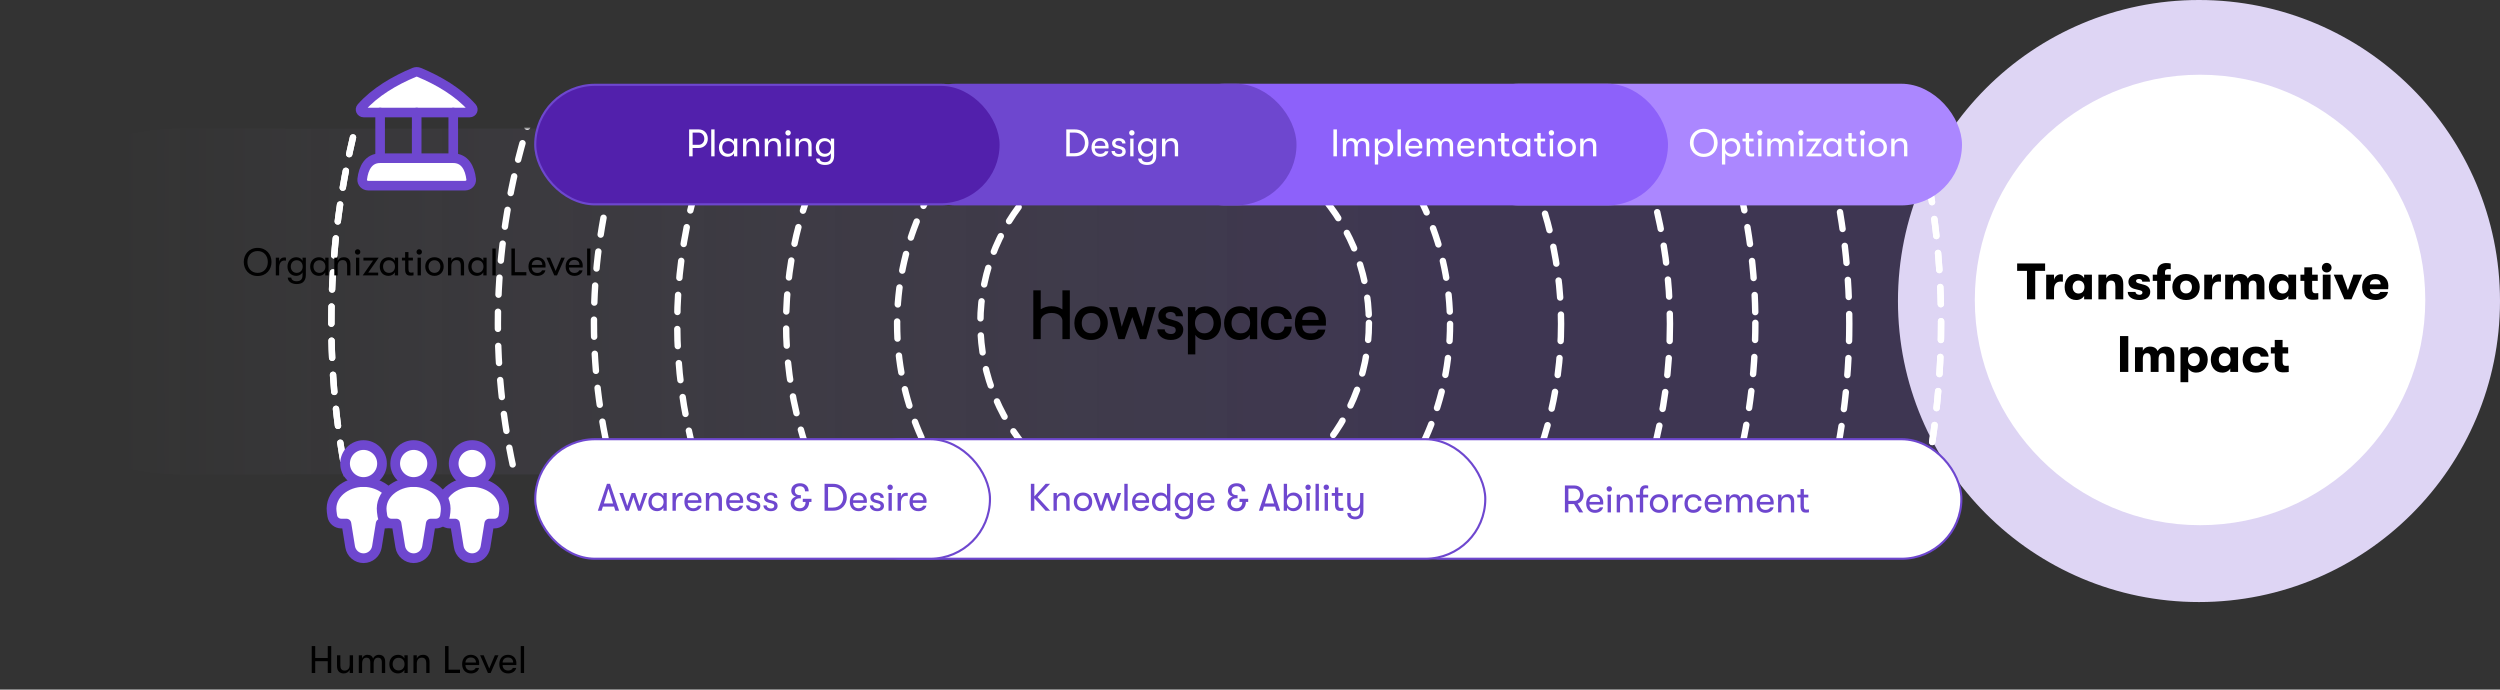 <?xml version="1.0" encoding="UTF-8"?> <svg xmlns="http://www.w3.org/2000/svg" width="1171" height="323" viewBox="0 0 1171 323" fill="none"><rect x="0" y="0" width="1171" height="323" fill="#333333" stroke="none"/><path d="M0 141.222C0 96.487 29.017 60.222 85.206 60.222H1034.54C1090.73 60.222 1136.28 96.487 1136.28 141.222C1136.28 185.957 1090.73 222.222 1034.54 222.222H85.206C29.017 222.222 0 185.957 0 141.222Z" fill="url(#paint0_linear_122_5709)" fill-opacity="0.2"></path><circle cx="1030" cy="141" r="140.5" fill="#DED5F4" stroke="#DED5F4"></circle><circle cx="1030.5" cy="140.5" r="105.5" fill="white"></circle><mask id="mask0_122_5709" style="mask-type:alpha" maskUnits="userSpaceOnUse" x="32" y="60" width="1137" height="163"><path d="M32.206 141.222C32.206 96.487 61.223 60.222 117.412 60.222H1066.74C1122.93 60.222 1168.49 96.487 1168.49 141.222C1168.49 185.957 1122.93 222.222 1066.74 222.222H117.412C61.223 222.222 32.206 185.957 32.206 141.222Z" fill="black"></path></mask><g mask="url(#mask0_122_5709)"><circle cx="549.706" cy="151.722" r="129.5" stroke="white" stroke-width="3" stroke-linecap="round" stroke-linejoin="round" stroke-dasharray="8 8"></circle><circle cx="549.706" cy="151.722" r="232.5" stroke="white" stroke-width="3" stroke-linecap="round" stroke-linejoin="round" stroke-dasharray="8 8"></circle><circle cx="550.206" cy="151.222" r="91" stroke="white" stroke-width="3" stroke-linecap="round" stroke-linejoin="round" stroke-dasharray="8 8"></circle><circle cx="549.706" cy="151.722" r="181.5" stroke="white" stroke-width="3" stroke-linecap="round" stroke-linejoin="round" stroke-dasharray="8 8"></circle><circle cx="550.206" cy="151.222" r="272" stroke="white" stroke-width="3" stroke-linecap="round" stroke-linejoin="round" stroke-dasharray="8 8"></circle><circle cx="549.706" cy="151.722" r="316.5" stroke="white" stroke-width="3" stroke-linecap="round" stroke-linejoin="round" stroke-dasharray="8 8"></circle><circle cx="532.206" cy="151.222" r="377" stroke="white" stroke-width="3" stroke-linecap="round" stroke-linejoin="round" stroke-dasharray="8 8"></circle><circle cx="532.206" cy="151.222" r="377" stroke="white" stroke-width="3" stroke-linecap="round" stroke-linejoin="round" stroke-dasharray="8 8"></circle></g><path d="M949.435 140.222V126.878H944.827V123.422H957.931V126.878H953.299V140.222H949.435ZM958.43 140.222V128.654H962.102V131.078C962.51 129.35 963.878 128.462 965.294 128.462C965.726 128.462 965.966 128.486 966.254 128.558V131.966C965.822 131.918 965.606 131.894 965.15 131.894C963.158 131.894 962.102 133.19 962.102 135.758V140.222H958.43ZM972.53 140.534C969.074 140.534 967.082 137.918 967.082 134.438C967.082 130.982 969.218 128.342 972.578 128.342C974.258 128.342 975.578 129.134 976.202 130.31V128.654H979.85V140.222H976.202V138.59C975.578 139.742 974.138 140.534 972.53 140.534ZM973.586 137.486C975.41 137.486 976.346 136.118 976.346 134.438C976.346 132.782 975.41 131.414 973.586 131.414C971.882 131.414 970.826 132.686 970.826 134.438C970.826 136.19 971.882 137.486 973.586 137.486ZM982.899 140.222V128.654H986.571V130.334C987.243 129.038 988.563 128.342 990.315 128.342C993.123 128.342 994.539 129.926 994.539 133.07V140.222H990.843V134.27C990.843 132.326 990.291 131.438 988.803 131.438C987.339 131.438 986.571 132.398 986.571 134.174V140.222H982.899ZM1002.11 140.534C998.821 140.534 996.637 138.998 996.637 136.742H1000.28C1000.28 137.534 1001.05 138.086 1002.18 138.086C1002.97 138.086 1003.52 137.702 1003.52 137.03C1003.52 136.502 1003.26 136.19 1002.28 135.95L999.853 135.35C998.005 134.894 996.949 133.718 996.949 131.966C996.949 129.782 998.917 128.342 1001.89 128.342C1005.16 128.342 1007.05 129.614 1007.05 131.918H1003.43C1003.43 131.102 1002.83 130.67 1001.84 130.67C1001.05 130.67 1000.52 131.054 1000.52 131.606C1000.52 132.134 1000.86 132.47 1001.8 132.71L1004.24 133.382C1006.07 133.862 1007.17 134.966 1007.17 136.718C1007.17 139.118 1005.18 140.534 1002.11 140.534ZM1015.77 126.014C1014.97 126.014 1014.09 126.206 1014.09 127.478V128.654H1016.77V131.558H1014.09V140.222H1010.41V131.558H1008.35V128.654H1010.41V127.526C1010.41 123.974 1012.93 123.206 1014.66 123.206C1015.65 123.206 1016.32 123.326 1016.77 123.47V126.086C1016.39 126.062 1016.1 126.014 1015.77 126.014ZM1023.95 140.534C1019.97 140.534 1017.52 137.966 1017.52 134.438C1017.52 130.91 1019.97 128.342 1023.95 128.342C1027.91 128.342 1030.36 130.91 1030.36 134.438C1030.36 137.966 1027.91 140.534 1023.95 140.534ZM1023.95 137.438C1025.68 137.438 1026.71 136.19 1026.71 134.438C1026.71 132.686 1025.68 131.438 1023.95 131.438C1022.2 131.438 1021.19 132.686 1021.19 134.438C1021.19 136.19 1022.2 137.438 1023.95 137.438ZM1032.47 140.222V128.654H1036.14V131.078C1036.55 129.35 1037.92 128.462 1039.33 128.462C1039.77 128.462 1040.01 128.486 1040.29 128.558V131.966C1039.86 131.918 1039.65 131.894 1039.19 131.894C1037.2 131.894 1036.14 133.19 1036.14 135.758V140.222H1032.47ZM1042.27 140.222V128.654H1045.94V130.334C1046.44 129.182 1047.64 128.342 1049.25 128.342C1051.31 128.342 1052.37 129.254 1052.87 130.478C1053.5 129.23 1054.87 128.342 1056.57 128.342C1059.88 128.342 1060.67 130.622 1060.67 133.046V140.222H1056.98V133.718C1056.98 132.11 1056.38 131.438 1055.25 131.438C1054.1 131.438 1053.31 132.086 1053.31 134.27V140.222H1049.61V133.694C1049.61 132.086 1049.03 131.438 1047.91 131.438C1046.73 131.438 1045.94 132.086 1045.94 134.27V140.222H1042.27ZM1068.18 140.534C1064.72 140.534 1062.73 137.918 1062.73 134.438C1062.73 130.982 1064.87 128.342 1068.23 128.342C1069.91 128.342 1071.23 129.134 1071.85 130.31V128.654H1075.5V140.222H1071.85V138.59C1071.23 139.742 1069.79 140.534 1068.18 140.534ZM1069.23 137.486C1071.06 137.486 1071.99 136.118 1071.99 134.438C1071.99 132.782 1071.06 131.414 1069.23 131.414C1067.53 131.414 1066.47 132.686 1066.47 134.438C1066.47 136.19 1067.53 137.486 1069.23 137.486ZM1084.62 137.366C1085.03 137.366 1085.56 137.342 1085.89 137.294V140.222C1085.36 140.318 1084.5 140.414 1083.44 140.414C1081.72 140.414 1079.34 140.03 1079.34 136.166V131.558H1077.52V128.654H1079.34V125.222H1083.01V128.654H1085.63V131.558H1083.01V135.398C1083.01 137.102 1083.71 137.366 1084.62 137.366ZM1089.82 127.622C1088.5 127.622 1087.56 126.614 1087.56 125.39C1087.56 124.142 1088.5 123.134 1089.82 123.134C1091.14 123.134 1092.1 124.142 1092.1 125.39C1092.1 126.614 1091.14 127.622 1089.82 127.622ZM1087.99 140.222V128.654H1091.64V140.222H1087.99ZM1098.1 140.222L1093.11 128.654H1097.17L1099.76 135.926L1102.35 128.654H1106.43L1101.42 140.222H1098.1ZM1118.7 133.838C1118.7 134.438 1118.68 134.798 1118.61 135.446H1110.06C1110.14 136.958 1111.14 137.774 1112.78 137.774C1113.9 137.774 1114.62 137.462 1114.94 136.742H1118.54C1118.18 139.022 1115.85 140.534 1112.78 140.534C1108.84 140.534 1106.42 138.302 1106.42 134.438C1106.42 130.646 1108.89 128.342 1112.66 128.342C1116.26 128.342 1118.7 130.574 1118.7 133.838ZM1110.06 133.166H1115.08C1115.06 131.63 1114.19 130.814 1112.63 130.814C1111.05 130.814 1110.09 131.75 1110.06 133.166ZM993.003 174.222V157.422H996.891V174.222H993.003ZM1000.03 174.222V162.654H1003.7V164.334C1004.21 163.182 1005.41 162.342 1007.02 162.342C1009.08 162.342 1010.14 163.254 1010.64 164.478C1011.26 163.23 1012.63 162.342 1014.34 162.342C1017.65 162.342 1018.44 164.622 1018.44 167.046V174.222H1014.74V167.718C1014.74 166.11 1014.14 165.438 1013.02 165.438C1011.86 165.438 1011.07 166.086 1011.07 168.27V174.222H1007.38V167.694C1007.38 166.086 1006.8 165.438 1005.67 165.438C1004.5 165.438 1003.7 166.086 1003.7 168.27V174.222H1000.03ZM1028.78 162.342C1031.94 162.342 1034.1 164.79 1034.1 168.438C1034.1 172.062 1031.87 174.534 1028.68 174.534C1026.98 174.534 1025.58 173.67 1024.98 172.59V179.022H1021.34V162.654H1024.98V164.31C1025.61 163.206 1027.05 162.342 1028.78 162.342ZM1027.62 171.486C1029.23 171.486 1030.36 170.238 1030.36 168.438C1030.36 166.662 1029.23 165.414 1027.62 165.414C1025.97 165.414 1024.84 166.638 1024.84 168.438C1024.84 170.262 1025.99 171.486 1027.62 171.486ZM1040.99 174.534C1037.54 174.534 1035.54 171.918 1035.54 168.438C1035.54 164.982 1037.68 162.342 1041.04 162.342C1042.72 162.342 1044.04 163.134 1044.66 164.31V162.654H1048.31V174.222H1044.66V172.59C1044.04 173.742 1042.6 174.534 1040.99 174.534ZM1042.05 171.486C1043.87 171.486 1044.81 170.118 1044.81 168.438C1044.81 166.782 1043.87 165.414 1042.05 165.414C1040.34 165.414 1039.29 166.686 1039.29 168.438C1039.29 170.19 1040.34 171.486 1042.05 171.486ZM1056.64 174.534C1052.82 174.534 1050.45 172.086 1050.45 168.438C1050.45 164.79 1052.82 162.342 1056.64 162.342C1060.1 162.342 1062.35 164.166 1062.64 167.046H1058.97C1058.7 165.966 1058.01 165.462 1056.66 165.462C1055.08 165.462 1054.12 166.518 1054.12 168.438C1054.12 170.358 1055.08 171.414 1056.66 171.414C1058.01 171.414 1058.7 170.934 1058.97 169.926H1062.64C1062.35 172.734 1060.1 174.534 1056.64 174.534ZM1070.77 171.366C1071.18 171.366 1071.7 171.342 1072.04 171.294V174.222C1071.51 174.318 1070.65 174.414 1069.59 174.414C1067.86 174.414 1065.49 174.03 1065.49 170.166V165.558H1063.66V162.654H1065.49V159.222H1069.16V162.654H1071.78V165.558H1069.16V169.398C1069.16 171.102 1069.86 171.366 1070.77 171.366Z" fill="black"></path><rect x="683" y="39.222" width="236" height="57" rx="28.5" fill="#AB87FF"></rect><path d="M798.046 73.51C793.978 73.51 791.548 70.468 791.548 66.922C791.548 63.376 793.978 60.334 798.046 60.334C802.114 60.334 804.544 63.376 804.544 66.922C804.544 70.468 802.114 73.51 798.046 73.51ZM798.046 72.034C801.088 72.034 802.834 69.676 802.816 66.922C802.834 64.168 801.088 61.81 798.046 61.81C794.986 61.81 793.24 64.168 793.258 66.922C793.24 69.676 794.986 72.034 798.046 72.034ZM811.166 64.708C813.542 64.708 815.18 66.49 815.18 69.082C815.18 71.62 813.47 73.438 811.076 73.438C809.798 73.438 808.646 72.79 808.106 71.764V77.056H806.558V64.924H808.106V66.4C808.646 65.356 809.834 64.708 811.166 64.708ZM810.86 72.034C812.462 72.034 813.614 70.81 813.614 69.082C813.614 67.354 812.462 66.112 810.86 66.112C809.204 66.112 808.034 67.336 808.034 69.082C808.034 70.81 809.204 72.034 810.86 72.034ZM820.596 71.926C820.902 71.926 821.406 71.872 821.64 71.818V73.204C821.334 73.276 820.776 73.33 820.236 73.33C819.264 73.33 817.698 73.15 817.698 70.468V66.238H816.204V64.924H817.698V62.296H819.264V64.924H821.352V66.238H819.264V70.126C819.264 71.71 819.804 71.926 820.596 71.926ZM824.312 63.502C823.556 63.502 823.034 62.944 823.034 62.242C823.034 61.54 823.556 60.964 824.312 60.964C825.05 60.964 825.572 61.54 825.572 62.242C825.572 62.944 825.05 63.502 824.312 63.502ZM823.538 73.222V64.924H825.086V73.222H823.538ZM827.792 73.222V64.924H829.358V66.436C829.664 65.536 830.51 64.708 831.842 64.708C833.3 64.708 834.182 65.392 834.488 66.49C834.848 65.5 835.874 64.708 837.17 64.708C839.402 64.708 840.158 66.148 840.158 67.966V73.222H838.592V68.272C838.592 66.706 837.908 66.058 836.792 66.058C835.568 66.058 834.758 66.886 834.758 68.902V73.222H833.192V68.398C833.192 66.598 832.418 66.058 831.41 66.058C830.132 66.058 829.358 66.958 829.358 68.902V73.222H827.792ZM843.543 63.502C842.787 63.502 842.265 62.944 842.265 62.242C842.265 61.54 842.787 60.964 843.543 60.964C844.281 60.964 844.803 61.54 844.803 62.242C844.803 62.944 844.281 63.502 843.543 63.502ZM842.769 73.222V64.924H844.317V73.222H842.769ZM845.907 73.222L850.767 66.256H846.249V64.924H853.395L848.499 71.908H853.161V73.222H845.907ZM858.002 73.438C855.356 73.438 853.898 71.53 853.898 69.082C853.898 66.634 855.464 64.708 858.038 64.708C859.352 64.708 860.432 65.374 860.954 66.4V64.924H862.502V73.222H860.954V71.764C860.432 72.79 859.244 73.438 858.002 73.438ZM858.218 72.034C860.036 72.034 861.026 70.684 861.026 69.082C861.026 67.48 860.036 66.112 858.218 66.112C856.508 66.112 855.446 67.372 855.446 69.082C855.446 70.774 856.508 72.034 858.218 72.034ZM868.673 71.926C868.979 71.926 869.483 71.872 869.717 71.818V73.204C869.411 73.276 868.853 73.33 868.313 73.33C867.341 73.33 865.775 73.15 865.775 70.468V66.238H864.281V64.924H865.775V62.296H867.341V64.924H869.429V66.238H867.341V70.126C867.341 71.71 867.881 71.926 868.673 71.926ZM872.389 63.502C871.633 63.502 871.111 62.944 871.111 62.242C871.111 61.54 871.633 60.964 872.389 60.964C873.127 60.964 873.649 61.54 873.649 62.242C873.649 62.944 873.127 63.502 872.389 63.502ZM871.615 73.222V64.924H873.163V73.222H871.615ZM879.523 73.438C876.823 73.438 875.203 71.494 875.203 69.082C875.203 66.652 876.823 64.708 879.523 64.708C882.205 64.708 883.843 66.652 883.843 69.082C883.843 71.494 882.205 73.438 879.523 73.438ZM879.523 72.034C881.269 72.034 882.277 70.738 882.277 69.082C882.277 67.408 881.269 66.112 879.523 66.112C877.777 66.112 876.751 67.408 876.751 69.082C876.751 70.738 877.777 72.034 879.523 72.034ZM885.853 73.222V64.924H887.419V66.454C887.869 65.392 888.877 64.708 890.317 64.708C892.351 64.708 893.395 65.896 893.395 68.11V73.222H891.847V68.794C891.847 66.94 891.235 66.058 889.759 66.058C888.211 66.058 887.419 67.156 887.419 68.83V73.222H885.853Z" fill="white"></path><rect x="646.705" y="205.722" width="272" height="56" rx="28" fill="white"></rect><path d="M741.745 231.756C741.745 233.736 740.665 235.284 739.009 235.86L741.565 240H739.693L737.263 236.094H734.635V240H732.997V227.4H737.515C739.981 227.4 741.745 229.218 741.745 231.756ZM734.635 228.876V234.618H737.425C738.973 234.618 740.107 233.412 740.107 231.756C740.107 230.082 738.973 228.876 737.425 228.876H734.635ZM750.973 235.392C750.973 235.698 750.973 235.932 750.937 236.31H744.511C744.547 237.912 745.537 238.848 747.121 238.848C748.219 238.848 748.975 238.416 749.317 237.624H750.883C750.595 239.154 749.065 240.216 747.121 240.216C744.565 240.216 742.963 238.524 742.963 235.842C742.963 233.214 744.583 231.486 747.049 231.486C749.389 231.486 750.973 233.106 750.973 235.392ZM744.511 235.104H749.443C749.443 233.646 748.543 232.746 747.031 232.746C745.519 232.746 744.583 233.7 744.511 235.104ZM753.79 230.28C753.034 230.28 752.512 229.722 752.512 229.02C752.512 228.318 753.034 227.742 753.79 227.742C754.528 227.742 755.05 228.318 755.05 229.02C755.05 229.722 754.528 230.28 753.79 230.28ZM753.016 240V231.702H754.564V240H753.016ZM757.27 240V231.702H758.836V233.232C759.286 232.17 760.294 231.486 761.734 231.486C763.768 231.486 764.812 232.674 764.812 234.888V240H763.264V235.572C763.264 233.718 762.652 232.836 761.176 232.836C759.628 232.836 758.836 233.934 758.836 235.608V240H757.27ZM771.141 228.696C770.511 228.696 769.665 228.822 769.665 230.226V231.702H772.005V233.016H769.665V240H768.099V233.016H766.335V231.702H768.099V230.262C768.099 227.67 769.845 227.292 770.745 227.292C771.285 227.292 771.735 227.382 772.005 227.49V228.822C771.735 228.75 771.465 228.696 771.141 228.696ZM777.096 240.216C774.396 240.216 772.776 238.272 772.776 235.86C772.776 233.43 774.396 231.486 777.096 231.486C779.778 231.486 781.416 233.43 781.416 235.86C781.416 238.272 779.778 240.216 777.096 240.216ZM777.096 238.812C778.842 238.812 779.85 237.516 779.85 235.86C779.85 234.186 778.842 232.89 777.096 232.89C775.35 232.89 774.324 234.186 774.324 235.86C774.324 237.516 775.35 238.812 777.096 238.812ZM783.426 240V231.702H784.992V233.592C785.316 232.188 786.378 231.576 787.422 231.576C787.71 231.576 787.98 231.594 788.178 231.648V233.088C787.908 233.034 787.692 233.034 787.404 233.034C785.766 233.034 784.992 234.528 784.992 236.382V240H783.426ZM793.122 240.216C790.566 240.216 789 238.434 789 235.86C789 233.286 790.566 231.504 793.122 231.504C795.354 231.504 796.794 232.728 796.992 234.582H795.426C795.21 233.484 794.418 232.908 793.104 232.908C791.52 232.908 790.548 234.006 790.548 235.86C790.548 237.696 791.52 238.812 793.104 238.812C794.418 238.812 795.21 238.236 795.426 237.192H796.992C796.794 239.01 795.354 240.216 793.122 240.216ZM806.45 235.392C806.45 235.698 806.45 235.932 806.414 236.31H799.988C800.024 237.912 801.014 238.848 802.598 238.848C803.696 238.848 804.452 238.416 804.794 237.624H806.36C806.072 239.154 804.542 240.216 802.598 240.216C800.042 240.216 798.44 238.524 798.44 235.842C798.44 233.214 800.06 231.486 802.526 231.486C804.866 231.486 806.45 233.106 806.45 235.392ZM799.988 235.104H804.92C804.92 233.646 804.02 232.746 802.508 232.746C800.996 232.746 800.06 233.7 799.988 235.104ZM808.493 240V231.702H810.059V233.214C810.365 232.314 811.211 231.486 812.543 231.486C814.001 231.486 814.883 232.17 815.189 233.268C815.549 232.278 816.575 231.486 817.871 231.486C820.103 231.486 820.859 232.926 820.859 234.744V240H819.293V235.05C819.293 233.484 818.609 232.836 817.493 232.836C816.269 232.836 815.459 233.664 815.459 235.68V240H813.893V235.176C813.893 233.376 813.119 232.836 812.111 232.836C810.833 232.836 810.059 233.736 810.059 235.68V240H808.493ZM830.813 235.392C830.813 235.698 830.813 235.932 830.777 236.31H824.351C824.387 237.912 825.377 238.848 826.961 238.848C828.059 238.848 828.815 238.416 829.157 237.624H830.723C830.435 239.154 828.905 240.216 826.961 240.216C824.405 240.216 822.803 238.524 822.803 235.842C822.803 233.214 824.423 231.486 826.889 231.486C829.229 231.486 830.813 233.106 830.813 235.392ZM824.351 235.104H829.283C829.283 233.646 828.383 232.746 826.871 232.746C825.359 232.746 824.423 233.7 824.351 235.104ZM832.856 240V231.702H834.422V233.232C834.872 232.17 835.88 231.486 837.32 231.486C839.354 231.486 840.398 232.674 840.398 234.888V240H838.85V235.572C838.85 233.718 838.238 232.836 836.762 232.836C835.214 232.836 834.422 233.934 834.422 235.608V240H832.856ZM846.262 238.704C846.568 238.704 847.072 238.65 847.306 238.596V239.982C847 240.054 846.442 240.108 845.902 240.108C844.93 240.108 843.364 239.928 843.364 237.246V233.016H841.87V231.702H843.364V229.074H844.93V231.702H847.018V233.016H844.93V236.904C844.93 238.488 845.47 238.704 846.262 238.704Z" fill="#6E47CF"></path><rect x="646.705" y="205.722" width="272" height="56" rx="28" stroke="#6E47CF"></rect><rect x="394.705" y="205.722" width="301" height="56" rx="28" fill="white"></rect><path d="M491.868 226.622L486.036 232.85L491.868 239.222H489.762L484.488 233.372V239.222H482.85V226.622H484.488V232.508L489.78 226.622H491.868ZM493.465 239.222V230.924H495.031V232.454C495.481 231.392 496.489 230.708 497.929 230.708C499.963 230.708 501.007 231.896 501.007 234.11V239.222H499.459V234.794C499.459 232.94 498.847 232.058 497.371 232.058C495.823 232.058 495.031 233.156 495.031 234.83V239.222H493.465ZM507.279 239.438C504.579 239.438 502.959 237.494 502.959 235.082C502.959 232.652 504.579 230.708 507.279 230.708C509.961 230.708 511.599 232.652 511.599 235.082C511.599 237.494 509.961 239.438 507.279 239.438ZM507.279 238.034C509.025 238.034 510.033 236.738 510.033 235.082C510.033 233.408 509.025 232.112 507.279 232.112C505.533 232.112 504.507 233.408 504.507 235.082C504.507 236.738 505.533 238.034 507.279 238.034ZM515.077 239.222L512.017 230.924H513.727L515.707 236.99L517.741 230.924H519.415L521.431 236.99L523.429 230.924H525.139L522.079 239.222H520.747L518.569 232.85L516.391 239.222H515.077ZM526.635 239.222V226.622H528.201V239.222H526.635ZM538.251 234.614C538.251 234.92 538.251 235.154 538.215 235.532H531.789C531.825 237.134 532.815 238.07 534.399 238.07C535.497 238.07 536.253 237.638 536.595 236.846H538.161C537.873 238.376 536.343 239.438 534.399 239.438C531.843 239.438 530.241 237.746 530.241 235.064C530.241 232.436 531.861 230.708 534.327 230.708C536.667 230.708 538.251 232.328 538.251 234.614ZM531.789 234.326H536.721C536.721 232.868 535.821 231.968 534.309 231.968C532.797 231.968 531.861 232.922 531.789 234.326ZM546.631 226.622H548.179V239.222H546.631V237.764C546.109 238.79 544.921 239.438 543.679 239.438C541.033 239.438 539.575 237.53 539.575 235.082C539.575 232.634 541.141 230.708 543.715 230.708C545.029 230.708 546.109 231.374 546.631 232.4V226.622ZM543.895 238.034C545.713 238.034 546.703 236.684 546.703 235.082C546.703 233.48 545.713 232.112 543.895 232.112C542.185 232.112 541.123 233.372 541.123 235.082C541.123 236.774 542.185 238.034 543.895 238.034ZM557.265 230.924H558.813V239.006C558.813 240.59 558.309 241.778 557.373 242.498C556.671 243.02 555.699 243.272 554.511 243.272C553.377 243.272 552.315 243.002 551.559 242.462C550.821 241.94 550.371 241.166 550.335 240.266H551.973C552.081 241.238 552.909 241.958 554.493 241.958C556.293 241.958 557.265 241.094 557.265 239.114V237.764C556.743 238.808 555.519 239.438 554.313 239.438C551.775 239.438 550.209 237.53 550.209 235.082C550.209 232.616 551.883 230.708 554.349 230.708C555.627 230.708 556.743 231.338 557.265 232.4V230.924ZM554.529 238.034C556.275 238.034 557.337 236.702 557.337 235.082C557.337 233.444 556.275 232.112 554.529 232.112C552.873 232.112 551.757 233.372 551.757 235.082C551.757 236.774 552.891 238.034 554.529 238.034ZM568.854 234.614C568.854 234.92 568.854 235.154 568.818 235.532H562.392C562.428 237.134 563.418 238.07 565.002 238.07C566.1 238.07 566.856 237.638 567.198 236.846H568.764C568.476 238.376 566.946 239.438 565.002 239.438C562.446 239.438 560.844 237.746 560.844 235.064C560.844 232.436 562.464 230.708 564.93 230.708C567.27 230.708 568.854 232.328 568.854 234.614ZM562.392 234.326H567.324C567.324 232.868 566.424 231.968 564.912 231.968C563.4 231.968 562.464 232.922 562.392 234.326ZM584.648 233.642V235.1H583.586C583.514 237.962 581.732 239.492 579.194 239.492C576.692 239.492 574.91 237.944 574.91 235.73C574.91 234.092 576.08 232.922 577.412 232.616C576.062 232.238 575.18 231.266 575.18 229.808C575.18 227.738 576.8 226.352 579.248 226.352C581.57 226.352 583.334 227.63 583.334 230.132H581.624C581.624 228.782 580.85 227.756 579.248 227.756C577.916 227.756 576.872 228.512 576.872 229.808C576.872 231.068 577.556 231.914 579.194 231.914H579.68V233.408H579.23C577.358 233.408 576.584 234.398 576.584 235.748C576.584 236.99 577.556 238.052 579.194 238.052C580.778 238.052 581.858 237.008 581.894 235.1H580.58V233.642H584.648ZM597.872 239.222L597.26 237.296H592.022L591.428 239.222H589.664L593.93 226.622H595.37L599.636 239.222H597.872ZM592.49 235.82H596.81L594.632 228.89L592.49 235.82ZM605.915 230.708C608.291 230.708 609.929 232.49 609.929 235.082C609.929 237.62 608.219 239.438 605.825 239.438C604.547 239.438 603.395 238.79 602.855 237.764V239.222H601.307V226.622H602.855V232.4C603.395 231.356 604.583 230.708 605.915 230.708ZM605.609 238.034C607.211 238.034 608.363 236.81 608.363 235.082C608.363 233.354 607.211 232.112 605.609 232.112C603.953 232.112 602.783 233.336 602.783 235.082C602.783 236.81 603.953 238.034 605.609 238.034ZM612.716 229.502C611.96 229.502 611.438 228.944 611.438 228.242C611.438 227.54 611.96 226.964 612.716 226.964C613.454 226.964 613.976 227.54 613.976 228.242C613.976 228.944 613.454 229.502 612.716 229.502ZM611.942 239.222V230.924H613.49V239.222H611.942ZM616.196 239.222V226.622H617.762V239.222H616.196ZM621.241 229.502C620.485 229.502 619.963 228.944 619.963 228.242C619.963 227.54 620.485 226.964 621.241 226.964C621.979 226.964 622.501 227.54 622.501 228.242C622.501 228.944 621.979 229.502 621.241 229.502ZM620.467 239.222V230.924H622.015V239.222H620.467ZM628.195 237.926C628.501 237.926 629.005 237.872 629.239 237.818V239.204C628.933 239.276 628.375 239.33 627.835 239.33C626.863 239.33 625.297 239.15 625.297 236.468V232.238H623.803V230.924H625.297V228.296H626.863V230.924H628.951V232.238H626.863V236.126C626.863 237.71 627.403 237.926 628.195 237.926ZM637.077 230.924H638.625V239.384C638.625 240.698 638.229 241.706 637.509 242.372C636.843 242.948 635.925 243.272 634.791 243.272C633.603 243.272 632.631 242.966 631.983 242.408C631.389 241.904 631.065 241.184 631.047 240.266H632.613C632.685 241.274 633.225 241.958 634.773 241.958C636.177 241.958 637.077 241.166 637.077 239.276V237.728C636.591 238.736 635.601 239.42 634.197 239.42C632.037 239.42 631.047 237.98 631.047 235.874V230.924H632.595V235.55C632.595 237.026 633.081 238.034 634.719 238.034C636.321 238.034 637.077 236.684 637.077 235.19V230.924Z" fill="#6E47CF"></path><rect x="394.705" y="205.722" width="301" height="56" rx="28" stroke="#6E47CF"></rect><rect x="250.705" y="205.722" width="213" height="56" rx="28" fill="white"></rect><path d="M288.235 239.222L287.623 237.296H282.385L281.791 239.222H280.027L284.293 226.622H285.733L289.999 239.222H288.235ZM282.853 235.82H287.173L284.995 228.89L282.853 235.82ZM293.19 239.222L290.13 230.924H291.84L293.82 236.99L295.854 230.924H297.528L299.544 236.99L301.542 230.924H303.252L300.192 239.222H298.86L296.682 232.85L294.504 239.222H293.19ZM307.8 239.438C305.154 239.438 303.696 237.53 303.696 235.082C303.696 232.634 305.262 230.708 307.836 230.708C309.15 230.708 310.23 231.374 310.752 232.4V230.924H312.3V239.222H310.752V237.764C310.23 238.79 309.042 239.438 307.8 239.438ZM308.016 238.034C309.834 238.034 310.824 236.684 310.824 235.082C310.824 233.48 309.834 232.112 308.016 232.112C306.306 232.112 305.244 233.372 305.244 235.082C305.244 236.774 306.306 238.034 308.016 238.034ZM314.996 239.222V230.924H316.562V232.814C316.886 231.41 317.948 230.798 318.992 230.798C319.28 230.798 319.55 230.816 319.748 230.87V232.31C319.478 232.256 319.262 232.256 318.974 232.256C317.336 232.256 316.562 233.75 316.562 235.604V239.222H314.996ZM328.581 234.614C328.581 234.92 328.581 235.154 328.545 235.532H322.119C322.155 237.134 323.145 238.07 324.729 238.07C325.827 238.07 326.583 237.638 326.925 236.846H328.491C328.203 238.376 326.673 239.438 324.729 239.438C322.173 239.438 320.571 237.746 320.571 235.064C320.571 232.436 322.191 230.708 324.657 230.708C326.997 230.708 328.581 232.328 328.581 234.614ZM322.119 234.326H327.051C327.051 232.868 326.151 231.968 324.639 231.968C323.127 231.968 322.191 232.922 322.119 234.326ZM330.623 239.222V230.924H332.189V232.454C332.639 231.392 333.647 230.708 335.087 230.708C337.121 230.708 338.165 231.896 338.165 234.11V239.222H336.617V234.794C336.617 232.94 336.005 232.058 334.529 232.058C332.981 232.058 332.189 233.156 332.189 234.83V239.222H330.623ZM348.128 234.614C348.128 234.92 348.128 235.154 348.092 235.532H341.666C341.702 237.134 342.692 238.07 344.276 238.07C345.374 238.07 346.13 237.638 346.472 236.846H348.038C347.75 238.376 346.22 239.438 344.276 239.438C341.72 239.438 340.118 237.746 340.118 235.064C340.118 232.436 341.738 230.708 344.204 230.708C346.544 230.708 348.128 232.328 348.128 234.614ZM341.666 234.326H346.598C346.598 232.868 345.698 231.968 344.186 231.968C342.674 231.968 341.738 232.922 341.666 234.326ZM352.942 239.438C350.908 239.438 349.504 238.268 349.504 236.738H351.052C351.052 237.548 351.808 238.178 353.032 238.178C353.95 238.178 354.562 237.728 354.562 236.99C354.562 236.432 354.31 236.054 353.32 235.802L351.628 235.37C350.404 235.028 349.756 234.236 349.756 233.084C349.756 231.68 351.052 230.708 352.852 230.708C354.832 230.708 356.038 231.662 356.038 233.21H354.508C354.508 232.418 353.878 231.914 352.798 231.914C351.934 231.914 351.304 232.328 351.304 233.012C351.304 233.534 351.61 233.912 352.51 234.164L354.22 234.632C355.444 234.974 356.146 235.784 356.146 236.936C356.146 238.52 354.904 239.438 352.942 239.438ZM361.028 239.438C358.994 239.438 357.59 238.268 357.59 236.738H359.138C359.138 237.548 359.894 238.178 361.118 238.178C362.036 238.178 362.648 237.728 362.648 236.99C362.648 236.432 362.396 236.054 361.406 235.802L359.714 235.37C358.49 235.028 357.842 234.236 357.842 233.084C357.842 231.68 359.138 230.708 360.938 230.708C362.918 230.708 364.124 231.662 364.124 233.21H362.594C362.594 232.418 361.964 231.914 360.884 231.914C360.02 231.914 359.39 232.328 359.39 233.012C359.39 233.534 359.696 233.912 360.596 234.164L362.306 234.632C363.53 234.974 364.232 235.784 364.232 236.936C364.232 238.52 362.99 239.438 361.028 239.438ZM380.093 233.642V235.1H379.031C378.959 237.962 377.177 239.492 374.639 239.492C372.137 239.492 370.355 237.944 370.355 235.73C370.355 234.092 371.525 232.922 372.857 232.616C371.507 232.238 370.625 231.266 370.625 229.808C370.625 227.738 372.245 226.352 374.693 226.352C377.015 226.352 378.779 227.63 378.779 230.132H377.069C377.069 228.782 376.295 227.756 374.693 227.756C373.361 227.756 372.317 228.512 372.317 229.808C372.317 231.068 373.001 231.914 374.639 231.914H375.125V233.408H374.675C372.803 233.408 372.029 234.398 372.029 235.748C372.029 236.99 373.001 238.052 374.639 238.052C376.223 238.052 377.303 237.008 377.339 235.1H376.025V233.642H380.093ZM386.225 239.222V226.622H390.239C394.415 226.622 396.647 229.664 396.647 232.922C396.647 236.18 394.415 239.222 390.239 239.222H386.225ZM387.863 237.746H390.113C393.407 237.746 394.955 235.37 394.955 232.922C394.955 230.474 393.407 228.098 390.113 228.098H387.863V237.746ZM406.048 234.614C406.048 234.92 406.048 235.154 406.012 235.532H399.586C399.622 237.134 400.612 238.07 402.196 238.07C403.294 238.07 404.05 237.638 404.392 236.846H405.958C405.67 238.376 404.14 239.438 402.196 239.438C399.64 239.438 398.038 237.746 398.038 235.064C398.038 232.436 399.658 230.708 402.124 230.708C404.464 230.708 406.048 232.328 406.048 234.614ZM399.586 234.326H404.518C404.518 232.868 403.618 231.968 402.106 231.968C400.594 231.968 399.658 232.922 399.586 234.326ZM410.862 239.438C408.828 239.438 407.424 238.268 407.424 236.738H408.972C408.972 237.548 409.728 238.178 410.952 238.178C411.87 238.178 412.482 237.728 412.482 236.99C412.482 236.432 412.23 236.054 411.24 235.802L409.548 235.37C408.324 235.028 407.676 234.236 407.676 233.084C407.676 231.68 408.972 230.708 410.772 230.708C412.752 230.708 413.958 231.662 413.958 233.21H412.428C412.428 232.418 411.798 231.914 410.718 231.914C409.854 231.914 409.224 232.328 409.224 233.012C409.224 233.534 409.53 233.912 410.43 234.164L412.14 234.632C413.364 234.974 414.066 235.784 414.066 236.936C414.066 238.52 412.824 239.438 410.862 239.438ZM416.95 229.502C416.194 229.502 415.672 228.944 415.672 228.242C415.672 227.54 416.194 226.964 416.95 226.964C417.688 226.964 418.21 227.54 418.21 228.242C418.21 228.944 417.688 229.502 416.95 229.502ZM416.176 239.222V230.924H417.724V239.222H416.176ZM420.43 239.222V230.924H421.996V232.814C422.32 231.41 423.382 230.798 424.426 230.798C424.714 230.798 424.984 230.816 425.182 230.87V232.31C424.912 232.256 424.696 232.256 424.408 232.256C422.77 232.256 421.996 233.75 421.996 235.604V239.222H420.43ZM434.014 234.614C434.014 234.92 434.014 235.154 433.978 235.532H427.552C427.588 237.134 428.578 238.07 430.162 238.07C431.26 238.07 432.016 237.638 432.358 236.846H433.924C433.636 238.376 432.106 239.438 430.162 239.438C427.606 239.438 426.004 237.746 426.004 235.064C426.004 232.436 427.624 230.708 430.09 230.708C432.43 230.708 434.014 232.328 434.014 234.614ZM427.552 234.326H432.484C432.484 232.868 431.584 231.968 430.072 231.968C428.56 231.968 427.624 232.922 427.552 234.326Z" fill="#6E47CF"></path><rect x="250.705" y="205.722" width="213" height="56" rx="28" stroke="#6E47CF"></rect><path d="M146.01 315.222V302.622H147.648V308.22H153.516V302.622H155.154V315.222H153.516V309.696H147.648V315.222H146.01ZM161.004 315.438C159.15 315.438 157.854 314.322 157.854 312.036V306.924H159.42V311.676C159.42 313.134 159.96 314.088 161.436 314.088C163.146 314.088 163.794 312.792 163.794 311.46V306.924H165.36V315.222H163.794V313.71C163.344 314.736 162.372 315.438 161.004 315.438ZM168.051 315.222V306.924H169.617V308.436C169.923 307.536 170.769 306.708 172.101 306.708C173.559 306.708 174.441 307.392 174.747 308.49C175.107 307.5 176.133 306.708 177.429 306.708C179.661 306.708 180.417 308.148 180.417 309.966V315.222H178.851V310.272C178.851 308.706 178.167 308.058 177.051 308.058C175.827 308.058 175.017 308.886 175.017 310.902V315.222H173.451V310.398C173.451 308.598 172.677 308.058 171.669 308.058C170.391 308.058 169.617 308.958 169.617 310.902V315.222H168.051ZM186.466 315.438C183.82 315.438 182.362 313.53 182.362 311.082C182.362 308.634 183.928 306.708 186.502 306.708C187.816 306.708 188.896 307.374 189.418 308.4V306.924H190.966V315.222H189.418V313.764C188.896 314.79 187.708 315.438 186.466 315.438ZM186.682 314.034C188.5 314.034 189.49 312.684 189.49 311.082C189.49 309.48 188.5 308.112 186.682 308.112C184.972 308.112 183.91 309.372 183.91 311.082C183.91 312.774 184.972 314.034 186.682 314.034ZM193.663 315.222V306.924H195.229V308.454C195.679 307.392 196.687 306.708 198.127 306.708C200.161 306.708 201.205 307.896 201.205 310.11V315.222H199.657V310.794C199.657 308.94 199.045 308.058 197.569 308.058C196.021 308.058 195.229 309.156 195.229 310.83V315.222H193.663ZM208.465 315.222V302.622H210.103V313.674H215.467V315.222H208.465ZM224.473 310.614C224.473 310.92 224.473 311.154 224.437 311.532H218.011C218.047 313.134 219.037 314.07 220.621 314.07C221.719 314.07 222.475 313.638 222.817 312.846H224.383C224.095 314.376 222.565 315.438 220.621 315.438C218.065 315.438 216.463 313.746 216.463 311.064C216.463 308.436 218.083 306.708 220.549 306.708C222.889 306.708 224.473 308.328 224.473 310.614ZM218.011 310.326H222.943C222.943 308.868 222.043 307.968 220.531 307.968C219.019 307.968 218.083 308.922 218.011 310.326ZM228.54 315.222L224.886 306.924H226.56L229.17 313.134L231.798 306.924H233.472L229.818 315.222H228.54ZM241.876 310.614C241.876 310.92 241.876 311.154 241.84 311.532H235.414C235.45 313.134 236.44 314.07 238.024 314.07C239.122 314.07 239.878 313.638 240.22 312.846H241.786C241.498 314.376 239.968 315.438 238.024 315.438C235.468 315.438 233.866 313.746 233.866 311.064C233.866 308.436 235.486 306.708 237.952 306.708C240.292 306.708 241.876 308.328 241.876 310.614ZM235.414 310.326H240.346C240.346 308.868 239.446 307.968 237.934 307.968C236.422 307.968 235.486 308.922 235.414 310.326ZM243.918 315.222V302.622H245.484V315.222H243.918Z" fill="black"></path><path d="M120.674 129.288C116.606 129.288 114.176 126.246 114.176 122.7C114.176 119.154 116.606 116.112 120.674 116.112C124.742 116.112 127.172 119.154 127.172 122.7C127.172 126.246 124.742 129.288 120.674 129.288ZM120.674 127.812C123.716 127.812 125.462 125.454 125.444 122.7C125.462 119.946 123.716 117.588 120.674 117.588C117.614 117.588 115.868 119.946 115.886 122.7C115.868 125.454 117.614 127.812 120.674 127.812ZM129.186 129V120.702H130.752V122.592C131.076 121.188 132.138 120.576 133.182 120.576C133.47 120.576 133.74 120.594 133.938 120.648V122.088C133.668 122.034 133.452 122.034 133.164 122.034C131.526 122.034 130.752 123.528 130.752 125.382V129H129.186ZM141.711 120.702H143.259V128.784C143.259 130.368 142.755 131.556 141.819 132.276C141.117 132.798 140.145 133.05 138.957 133.05C137.823 133.05 136.761 132.78 136.005 132.24C135.267 131.718 134.817 130.944 134.781 130.044H136.419C136.527 131.016 137.355 131.736 138.939 131.736C140.739 131.736 141.711 130.872 141.711 128.892V127.542C141.189 128.586 139.965 129.216 138.759 129.216C136.221 129.216 134.655 127.308 134.655 124.86C134.655 122.394 136.329 120.486 138.795 120.486C140.073 120.486 141.189 121.116 141.711 122.178V120.702ZM138.975 127.812C140.721 127.812 141.783 126.48 141.783 124.86C141.783 123.222 140.721 121.89 138.975 121.89C137.319 121.89 136.203 123.15 136.203 124.86C136.203 126.552 137.337 127.812 138.975 127.812ZM149.393 129.216C146.747 129.216 145.289 127.308 145.289 124.86C145.289 122.412 146.855 120.486 149.429 120.486C150.743 120.486 151.823 121.152 152.345 122.178V120.702H153.893V129H152.345V127.542C151.823 128.568 150.635 129.216 149.393 129.216ZM149.609 127.812C151.427 127.812 152.417 126.462 152.417 124.86C152.417 123.258 151.427 121.89 149.609 121.89C147.899 121.89 146.837 123.15 146.837 124.86C146.837 126.552 147.899 127.812 149.609 127.812ZM156.59 129V120.702H158.156V122.232C158.606 121.17 159.614 120.486 161.054 120.486C163.088 120.486 164.132 121.674 164.132 123.888V129H162.584V124.572C162.584 122.718 161.972 121.836 160.496 121.836C158.948 121.836 158.156 122.934 158.156 124.608V129H156.59ZM167.524 119.28C166.768 119.28 166.246 118.722 166.246 118.02C166.246 117.318 166.768 116.742 167.524 116.742C168.262 116.742 168.784 117.318 168.784 118.02C168.784 118.722 168.262 119.28 167.524 119.28ZM166.75 129V120.702H168.298V129H166.75ZM169.888 129L174.748 122.034H170.23V120.702H177.376L172.48 127.686H177.142V129H169.888ZM181.983 129.216C179.337 129.216 177.879 127.308 177.879 124.86C177.879 122.412 179.445 120.486 182.019 120.486C183.333 120.486 184.413 121.152 184.935 122.178V120.702H186.483V129H184.935V127.542C184.413 128.568 183.225 129.216 181.983 129.216ZM182.199 127.812C184.017 127.812 185.007 126.462 185.007 124.86C185.007 123.258 184.017 121.89 182.199 121.89C180.489 121.89 179.427 123.15 179.427 124.86C179.427 126.552 180.489 127.812 182.199 127.812ZM192.654 127.704C192.96 127.704 193.464 127.65 193.698 127.596V128.982C193.392 129.054 192.834 129.108 192.294 129.108C191.322 129.108 189.756 128.928 189.756 126.246V122.016H188.262V120.702H189.756V118.074H191.322V120.702H193.41V122.016H191.322V125.904C191.322 127.488 191.862 127.704 192.654 127.704ZM196.37 119.28C195.614 119.28 195.092 118.722 195.092 118.02C195.092 117.318 195.614 116.742 196.37 116.742C197.108 116.742 197.63 117.318 197.63 118.02C197.63 118.722 197.108 119.28 196.37 119.28ZM195.596 129V120.702H197.144V129H195.596ZM203.504 129.216C200.804 129.216 199.184 127.272 199.184 124.86C199.184 122.43 200.804 120.486 203.504 120.486C206.186 120.486 207.824 122.43 207.824 124.86C207.824 127.272 206.186 129.216 203.504 129.216ZM203.504 127.812C205.25 127.812 206.258 126.516 206.258 124.86C206.258 123.186 205.25 121.89 203.504 121.89C201.758 121.89 200.732 123.186 200.732 124.86C200.732 126.516 201.758 127.812 203.504 127.812ZM209.834 129V120.702H211.4V122.232C211.85 121.17 212.858 120.486 214.298 120.486C216.332 120.486 217.376 121.674 217.376 123.888V129H215.828V124.572C215.828 122.718 215.216 121.836 213.74 121.836C212.192 121.836 211.4 122.934 211.4 124.608V129H209.834ZM223.433 129.216C220.787 129.216 219.329 127.308 219.329 124.86C219.329 122.412 220.895 120.486 223.469 120.486C224.783 120.486 225.863 121.152 226.385 122.178V120.702H227.933V129H226.385V127.542C225.863 128.568 224.675 129.216 223.433 129.216ZM223.649 127.812C225.467 127.812 226.457 126.462 226.457 124.86C226.457 123.258 225.467 121.89 223.649 121.89C221.939 121.89 220.877 123.15 220.877 124.86C220.877 126.552 221.939 127.812 223.649 127.812ZM230.629 129V116.4H232.195V129H230.629ZM239.544 129V116.4H241.182V127.452H246.546V129H239.544ZM255.551 124.392C255.551 124.698 255.551 124.932 255.515 125.31H249.089C249.125 126.912 250.115 127.848 251.699 127.848C252.797 127.848 253.553 127.416 253.895 126.624H255.461C255.173 128.154 253.643 129.216 251.699 129.216C249.143 129.216 247.541 127.524 247.541 124.842C247.541 122.214 249.161 120.486 251.627 120.486C253.967 120.486 255.551 122.106 255.551 124.392ZM249.089 124.104H254.021C254.021 122.646 253.121 121.746 251.609 121.746C250.097 121.746 249.161 122.7 249.089 124.104ZM259.618 129L255.964 120.702H257.638L260.248 126.912L262.876 120.702H264.55L260.896 129H259.618ZM272.954 124.392C272.954 124.698 272.954 124.932 272.918 125.31H266.492C266.528 126.912 267.518 127.848 269.102 127.848C270.2 127.848 270.956 127.416 271.298 126.624H272.864C272.576 128.154 271.046 129.216 269.102 129.216C266.546 129.216 264.944 127.524 264.944 124.842C264.944 122.214 266.564 120.486 269.03 120.486C271.37 120.486 272.954 122.106 272.954 124.392ZM266.492 124.104H271.424C271.424 122.646 270.524 121.746 269.012 121.746C267.5 121.746 266.564 122.7 266.492 124.104ZM274.996 129V116.4H276.562V129H274.996Z" fill="black"></path><rect x="545.287" y="39.222" width="236" height="57" rx="28.5" fill="#8D61FA"></rect><path d="M624.57 73.222V60.622H626.208V73.222H624.57ZM628.997 73.222V64.924H630.563V66.436C630.869 65.536 631.715 64.708 633.047 64.708C634.505 64.708 635.387 65.392 635.693 66.49C636.053 65.5 637.079 64.708 638.375 64.708C640.607 64.708 641.363 66.148 641.363 67.966V73.222H639.797V68.272C639.797 66.706 639.113 66.058 637.997 66.058C636.773 66.058 635.963 66.886 635.963 68.902V73.222H634.397V68.398C634.397 66.598 633.623 66.058 632.615 66.058C631.337 66.058 630.563 66.958 630.563 68.902V73.222H628.997ZM648.582 64.708C650.958 64.708 652.596 66.49 652.596 69.082C652.596 71.62 650.886 73.438 648.492 73.438C647.214 73.438 646.062 72.79 645.522 71.764V77.056H643.974V64.924H645.522V66.4C646.062 65.356 647.25 64.708 648.582 64.708ZM648.276 72.034C649.878 72.034 651.03 70.81 651.03 69.082C651.03 67.354 649.878 66.112 648.276 66.112C646.62 66.112 645.45 67.336 645.45 69.082C645.45 70.81 646.62 72.034 648.276 72.034ZM654.609 73.222V60.622H656.175V73.222H654.609ZM666.224 68.614C666.224 68.92 666.224 69.154 666.188 69.532H659.762C659.798 71.134 660.788 72.07 662.372 72.07C663.47 72.07 664.226 71.638 664.568 70.846H666.134C665.846 72.376 664.316 73.438 662.372 73.438C659.816 73.438 658.214 71.746 658.214 69.064C658.214 66.436 659.834 64.708 662.3 64.708C664.64 64.708 666.224 66.328 666.224 68.614ZM659.762 68.326H664.694C664.694 66.868 663.794 65.968 662.282 65.968C660.77 65.968 659.834 66.922 659.762 68.326ZM668.267 73.222V64.924H669.833V66.436C670.139 65.536 670.985 64.708 672.317 64.708C673.775 64.708 674.657 65.392 674.963 66.49C675.323 65.5 676.349 64.708 677.645 64.708C679.877 64.708 680.633 66.148 680.633 67.966V73.222H679.067V68.272C679.067 66.706 678.383 66.058 677.267 66.058C676.043 66.058 675.233 66.886 675.233 68.902V73.222H673.667V68.398C673.667 66.598 672.893 66.058 671.885 66.058C670.607 66.058 669.833 66.958 669.833 68.902V73.222H668.267ZM690.588 68.614C690.588 68.92 690.588 69.154 690.552 69.532H684.126C684.162 71.134 685.152 72.07 686.736 72.07C687.834 72.07 688.59 71.638 688.932 70.846H690.498C690.21 72.376 688.68 73.438 686.736 73.438C684.18 73.438 682.578 71.746 682.578 69.064C682.578 66.436 684.198 64.708 686.664 64.708C689.004 64.708 690.588 66.328 690.588 68.614ZM684.126 68.326H689.058C689.058 66.868 688.158 65.968 686.646 65.968C685.134 65.968 684.198 66.922 684.126 68.326ZM692.63 73.222V64.924H694.196V66.454C694.646 65.392 695.654 64.708 697.094 64.708C699.128 64.708 700.172 65.896 700.172 68.11V73.222H698.624V68.794C698.624 66.94 698.012 66.058 696.536 66.058C694.988 66.058 694.196 67.156 694.196 68.83V73.222H692.63ZM706.036 71.926C706.342 71.926 706.846 71.872 707.08 71.818V73.204C706.774 73.276 706.216 73.33 705.676 73.33C704.704 73.33 703.138 73.15 703.138 70.468V66.238H701.644V64.924H703.138V62.296H704.704V64.924H706.792V66.238H704.704V70.126C704.704 71.71 705.244 71.926 706.036 71.926ZM712.31 73.438C709.664 73.438 708.206 71.53 708.206 69.082C708.206 66.634 709.772 64.708 712.346 64.708C713.66 64.708 714.74 65.374 715.262 66.4V64.924H716.81V73.222H715.262V71.764C714.74 72.79 713.552 73.438 712.31 73.438ZM712.526 72.034C714.344 72.034 715.334 70.684 715.334 69.082C715.334 67.48 714.344 66.112 712.526 66.112C710.816 66.112 709.754 67.372 709.754 69.082C709.754 70.774 710.816 72.034 712.526 72.034ZM722.981 71.926C723.287 71.926 723.791 71.872 724.025 71.818V73.204C723.719 73.276 723.161 73.33 722.621 73.33C721.649 73.33 720.083 73.15 720.083 70.468V66.238H718.589V64.924H720.083V62.296H721.649V64.924H723.737V66.238H721.649V70.126C721.649 71.71 722.189 71.926 722.981 71.926ZM726.697 63.502C725.941 63.502 725.419 62.944 725.419 62.242C725.419 61.54 725.941 60.964 726.697 60.964C727.435 60.964 727.957 61.54 727.957 62.242C727.957 62.944 727.435 63.502 726.697 63.502ZM725.923 73.222V64.924H727.471V73.222H725.923ZM733.831 73.438C731.131 73.438 729.511 71.494 729.511 69.082C729.511 66.652 731.131 64.708 733.831 64.708C736.513 64.708 738.151 66.652 738.151 69.082C738.151 71.494 736.513 73.438 733.831 73.438ZM733.831 72.034C735.577 72.034 736.585 70.738 736.585 69.082C736.585 67.408 735.577 66.112 733.831 66.112C732.085 66.112 731.059 67.408 731.059 69.082C731.059 70.738 732.085 72.034 733.831 72.034ZM740.162 73.222V64.924H741.728V66.454C742.178 65.392 743.186 64.708 744.626 64.708C746.66 64.708 747.704 65.896 747.704 68.11V73.222H746.156V68.794C746.156 66.94 745.544 66.058 744.068 66.058C742.52 66.058 741.728 67.156 741.728 68.83V73.222H740.162Z" fill="white"></path><rect x="419.787" y="39.722" width="187" height="56" rx="28" fill="#6E47CF"></rect><path d="M499.446 73.222V60.622H503.46C507.636 60.622 509.868 63.664 509.868 66.922C509.868 70.18 507.636 73.222 503.46 73.222H499.446ZM501.084 71.746H503.334C506.628 71.746 508.176 69.37 508.176 66.922C508.176 64.474 506.628 62.098 503.334 62.098H501.084V71.746ZM519.268 68.614C519.268 68.92 519.268 69.154 519.232 69.532H512.806C512.842 71.134 513.832 72.07 515.416 72.07C516.514 72.07 517.27 71.638 517.612 70.846H519.178C518.89 72.376 517.36 73.438 515.416 73.438C512.86 73.438 511.258 71.746 511.258 69.064C511.258 66.436 512.878 64.708 515.344 64.708C517.684 64.708 519.268 66.328 519.268 68.614ZM512.806 68.326H517.738C517.738 66.868 516.838 65.968 515.326 65.968C513.814 65.968 512.878 66.922 512.806 68.326ZM524.083 73.438C522.049 73.438 520.645 72.268 520.645 70.738H522.193C522.193 71.548 522.949 72.178 524.173 72.178C525.091 72.178 525.703 71.728 525.703 70.99C525.703 70.432 525.451 70.054 524.461 69.802L522.769 69.37C521.545 69.028 520.897 68.236 520.897 67.084C520.897 65.68 522.193 64.708 523.993 64.708C525.973 64.708 527.179 65.662 527.179 67.21H525.649C525.649 66.418 525.019 65.914 523.939 65.914C523.075 65.914 522.445 66.328 522.445 67.012C522.445 67.534 522.751 67.912 523.651 68.164L525.361 68.632C526.585 68.974 527.287 69.784 527.287 70.936C527.287 72.52 526.045 73.438 524.083 73.438ZM530.171 63.502C529.415 63.502 528.893 62.944 528.893 62.242C528.893 61.54 529.415 60.964 530.171 60.964C530.909 60.964 531.431 61.54 531.431 62.242C531.431 62.944 530.909 63.502 530.171 63.502ZM529.397 73.222V64.924H530.945V73.222H529.397ZM540.041 64.924H541.589V73.006C541.589 74.59 541.085 75.778 540.149 76.498C539.447 77.02 538.475 77.272 537.287 77.272C536.153 77.272 535.091 77.002 534.335 76.462C533.597 75.94 533.147 75.166 533.111 74.266H534.749C534.857 75.238 535.685 75.958 537.269 75.958C539.069 75.958 540.041 75.094 540.041 73.114V71.764C539.519 72.808 538.295 73.438 537.089 73.438C534.551 73.438 532.985 71.53 532.985 69.082C532.985 66.616 534.659 64.708 537.125 64.708C538.403 64.708 539.519 65.338 540.041 66.4V64.924ZM537.305 72.034C539.051 72.034 540.113 70.702 540.113 69.082C540.113 67.444 539.051 66.112 537.305 66.112C535.649 66.112 534.533 67.372 534.533 69.082C534.533 70.774 535.667 72.034 537.305 72.034ZM544.286 73.222V64.924H545.852V66.454C546.302 65.392 547.31 64.708 548.75 64.708C550.784 64.708 551.828 65.896 551.828 68.11V73.222H550.28V68.794C550.28 66.94 549.668 66.058 548.192 66.058C546.644 66.058 545.852 67.156 545.852 68.83V73.222H544.286Z" fill="white"></path><rect x="419.787" y="39.722" width="187" height="56" rx="28" stroke="#6E47CF"></rect><rect x="250.705" y="39.722" width="218" height="56" rx="28" fill="#5220AC"></rect><path d="M327.305 60.622C329.771 60.622 331.535 62.44 331.535 64.978C331.535 67.498 329.771 69.316 327.305 69.316H324.425V73.222H322.787V60.622H327.305ZM327.215 67.84C328.763 67.84 329.897 66.634 329.897 64.978C329.897 63.304 328.763 62.098 327.215 62.098H324.425V67.84H327.215ZM333.138 73.222V60.622H334.704V73.222H333.138ZM340.848 73.438C338.202 73.438 336.744 71.53 336.744 69.082C336.744 66.634 338.31 64.708 340.884 64.708C342.198 64.708 343.278 65.374 343.8 66.4V64.924H345.348V73.222H343.8V71.764C343.278 72.79 342.09 73.438 340.848 73.438ZM341.064 72.034C342.882 72.034 343.872 70.684 343.872 69.082C343.872 67.48 342.882 66.112 341.064 66.112C339.354 66.112 338.292 67.372 338.292 69.082C338.292 70.774 339.354 72.034 341.064 72.034ZM348.044 73.222V64.924H349.61V66.454C350.06 65.392 351.068 64.708 352.508 64.708C354.542 64.708 355.586 65.896 355.586 68.11V73.222H354.038V68.794C354.038 66.94 353.426 66.058 351.95 66.058C350.402 66.058 349.61 67.156 349.61 68.83V73.222H348.044ZM358.204 73.222V64.924H359.77V66.454C360.22 65.392 361.228 64.708 362.668 64.708C364.702 64.708 365.746 65.896 365.746 68.11V73.222H364.198V68.794C364.198 66.94 363.586 66.058 362.11 66.058C360.562 66.058 359.77 67.156 359.77 68.83V73.222H358.204ZM369.139 63.502C368.383 63.502 367.861 62.944 367.861 62.242C367.861 61.54 368.383 60.964 369.139 60.964C369.877 60.964 370.399 61.54 370.399 62.242C370.399 62.944 369.877 63.502 369.139 63.502ZM368.365 73.222V64.924H369.913V73.222H368.365ZM372.619 73.222V64.924H374.185V66.454C374.635 65.392 375.643 64.708 377.083 64.708C379.117 64.708 380.161 65.896 380.161 68.11V73.222H378.613V68.794C378.613 66.94 378.001 66.058 376.525 66.058C374.977 66.058 374.185 67.156 374.185 68.83V73.222H372.619ZM389.169 64.924H390.717V73.006C390.717 74.59 390.213 75.778 389.277 76.498C388.575 77.02 387.603 77.272 386.415 77.272C385.281 77.272 384.219 77.002 383.463 76.462C382.725 75.94 382.275 75.166 382.239 74.266H383.877C383.985 75.238 384.813 75.958 386.397 75.958C388.197 75.958 389.169 75.094 389.169 73.114V71.764C388.647 72.808 387.423 73.438 386.217 73.438C383.679 73.438 382.113 71.53 382.113 69.082C382.113 66.616 383.787 64.708 386.253 64.708C387.531 64.708 388.647 65.338 389.169 66.4V64.924ZM386.433 72.034C388.179 72.034 389.241 70.702 389.241 69.082C389.241 67.444 388.179 66.112 386.433 66.112C384.777 66.112 383.661 67.372 383.661 69.082C383.661 70.774 384.795 72.034 386.433 72.034Z" fill="white"></path><rect x="250.705" y="39.722" width="218" height="56" rx="28" stroke="#6E47CF"></rect><path d="M523.304 143.849L525.419 153.06L528.552 143.849H532.21L535.317 153.06L537.429 143.849H541.252L536.895 158.86H533.967L530.368 148.529L526.769 158.86H523.84L519.483 143.849H523.304Z" fill="black"></path><path d="M542.077 154.253H545.549C545.549 155.542 546.792 156.445 548.575 156.445C549.88 156.445 550.71 155.736 550.71 154.674C550.71 153.998 550.456 153.321 549.597 153.095L545.777 152.032C543.58 151.42 542.562 149.872 542.562 147.875C542.562 145.428 544.823 143.459 548.263 143.459C552.148 143.459 554.12 145.457 554.12 148.13H550.713C550.713 146.873 549.756 146.133 548.136 146.133C546.926 146.133 546.001 146.746 546.001 147.68C546.001 148.52 546.509 149.065 547.274 149.292L550.807 150.322C552.815 150.903 554.247 152.415 554.247 154.349C554.247 157.217 552.177 159.246 548.387 159.246C544.56 159.246 542.077 156.994 542.077 154.253Z" fill="black"></path><path d="M559.892 143.852V145.881C560.784 144.432 562.759 143.466 564.858 143.466C569.091 143.466 571.925 146.624 571.925 151.359C571.925 155.998 568.932 159.252 564.633 159.252C562.658 159.252 560.781 158.285 559.889 156.837V166H556.417V143.852H559.892ZM568.457 151.359C568.457 148.558 566.673 146.592 564.126 146.592C561.516 146.592 559.733 148.526 559.733 151.359C559.733 154.195 561.516 156.129 564.126 156.129C566.673 156.129 568.457 154.163 568.457 151.359Z" fill="black"></path><path d="M573.366 151.359C573.366 146.946 576.135 143.466 580.753 143.466C582.728 143.466 584.511 144.368 585.403 145.881V143.852H588.875V158.866H585.403V156.837C584.511 158.352 582.474 159.252 580.658 159.252C575.882 159.252 573.366 155.775 573.366 151.359ZM585.562 151.359C585.562 148.781 584.13 146.592 581.169 146.592C578.462 146.592 576.838 148.621 576.838 151.359C576.838 154.096 578.462 156.129 581.169 156.129C584.127 156.129 585.562 153.937 585.562 151.359Z" fill="black"></path><path d="M609.966 152.52C610.06 154.903 611.183 156.317 614.317 156.186C616.637 156.09 617.102 154.942 617.301 154.383H620.802C620.385 156.984 618.446 159.096 614.365 159.252C609.462 159.44 606.523 156.224 606.523 151.359C606.523 146.557 609.452 143.466 613.975 143.466C618.212 143.466 621.036 146.334 621.065 150.287C621.072 151.359 621.065 151.825 621.046 152.52H609.966V152.52ZM613.913 146.238C611.463 146.238 609.995 147.722 609.966 149.847H617.671C617.639 147.527 616.302 146.238 613.913 146.238Z" fill="black"></path><path d="M503.23 151.347C503.23 146.934 506.159 143.453 511.063 143.453C515.966 143.453 518.895 146.934 518.895 151.347C518.895 155.762 515.966 159.24 511.063 159.24C506.159 159.24 503.23 155.759 503.23 151.347ZM515.423 151.347C515.423 148.609 513.864 146.58 511.059 146.58C508.255 146.58 506.696 148.609 506.696 151.347C506.696 154.084 508.255 156.117 511.059 156.117C513.864 156.117 515.423 154.084 515.423 151.347Z" fill="black"></path><path d="M497.634 144.924C496.212 144.024 494.748 143.431 492.558 143.431C490.534 143.431 488.868 144.005 487.475 144.87V136H484V158.85H487.478V150.179C487.478 148.918 488.809 146.586 492.561 146.586C496.401 146.586 497.637 148.906 497.637 150.179V158.854H501.109V136H497.634V144.924Z" fill="black"></path><path d="M590.609 151.359C590.609 146.688 593.378 143.466 597.996 143.466C602.265 143.466 605.063 146.107 605.063 149.413C605.063 149.413 601.679 149.432 601.673 149.413C601.152 147.243 599.945 146.592 597.996 146.592C595.546 146.592 594.078 148.299 594.078 151.359C594.078 154.419 595.542 156.129 597.996 156.129C600.306 156.129 601.491 154.932 601.676 152.98H605.063C604.946 157.048 602.314 159.252 597.996 159.252C593.378 159.252 590.609 156.03 590.609 151.359Z" fill="black"></path><path d="M194.066 33.885C184.728 37.752 175.502 43.249 169.236 50.377C168.421 51.305 169.107 52.702 170.342 52.702H220.011C221.246 52.702 221.933 51.305 221.117 50.377C214.851 43.249 205.625 37.752 196.287 33.885C195.576 33.591 194.777 33.591 194.066 33.885Z" fill="white" stroke="#6E47CF" stroke-width="4.496" stroke-linecap="round" stroke-linejoin="round"></path><path d="M178.051 74.111C172.633 74.111 170.262 78.68 169.653 83.965C169.463 85.61 170.829 86.957 172.485 86.957H217.872C219.527 86.957 220.893 85.61 220.704 83.965C220.094 78.68 217.723 74.111 212.306 74.111H178.051Z" fill="white" stroke="#6E47CF" stroke-width="4.496" stroke-linecap="round" stroke-linejoin="round"></path><path d="M178.052 74.111V52.702" stroke="#6E47CF" stroke-width="4.496" stroke-linecap="round" stroke-linejoin="round"></path><path d="M195.178 74.111V52.702" stroke="#6E47CF" stroke-width="4.496" stroke-linecap="round" stroke-linejoin="round"></path><path d="M212.304 74.111V52.702" stroke="#6E47CF" stroke-width="4.496" stroke-linecap="round" stroke-linejoin="round"></path><path d="M170.209 225.771C162.093 225.771 154.388 231.61 155.357 239.668C155.432 240.294 155.522 240.951 155.627 241.65C155.937 243.729 157.75 245.239 159.853 245.239H162.256L164.009 256.124C164.504 259.2 167.16 261.463 170.276 261.463C173.393 261.463 176.049 259.2 176.544 256.124L178.297 245.239H180.731C182.82 245.239 184.627 243.749 184.946 241.685C185.048 241.026 185.135 240.403 185.209 239.806C186.203 231.69 178.385 225.771 170.209 225.771Z" fill="white" stroke="#6E47CF" stroke-width="4.543" stroke-linejoin="round"></path><path d="M170.282 225.771C175.061 225.771 178.935 221.897 178.935 217.119C178.935 212.34 175.061 208.466 170.282 208.466C165.504 208.466 161.63 212.34 161.63 217.119C161.63 221.897 165.504 225.771 170.282 225.771Z" fill="white" stroke="#6E47CF" stroke-width="4.543" stroke-linecap="round" stroke-linejoin="round"></path><path d="M221.078 225.771C212.962 225.771 205.257 231.61 206.226 239.668C206.302 240.294 206.391 240.951 206.496 241.65C206.806 243.729 208.619 245.239 210.722 245.239H213.125L214.878 256.124C215.373 259.2 218.029 261.463 221.146 261.463C224.262 261.463 226.918 259.2 227.413 256.124L229.166 245.239H231.6C233.689 245.239 235.497 243.749 235.815 241.685C235.917 241.026 236.005 240.403 236.078 239.806C237.072 231.69 229.254 225.771 221.078 225.771Z" fill="white" stroke="#6E47CF" stroke-width="4.543" stroke-linejoin="round"></path><path d="M221.151 225.771C225.93 225.771 229.804 221.897 229.804 217.119C229.804 212.34 225.93 208.466 221.151 208.466C216.373 208.466 212.499 212.34 212.499 217.119C212.499 221.897 216.373 225.771 221.151 225.771Z" fill="white" stroke="#6E47CF" stroke-width="4.543" stroke-linecap="round" stroke-linejoin="round"></path><path d="M193.688 225.771C185.571 225.771 177.867 231.61 178.836 239.668C178.911 240.294 179.001 240.951 179.105 241.65C179.416 243.729 181.229 245.239 183.331 245.239H185.734L187.487 256.124C187.983 259.2 190.638 261.463 193.755 261.463C196.871 261.463 199.527 259.2 200.023 256.124L201.776 245.239H204.21C206.298 245.239 208.106 243.749 208.425 241.685C208.526 241.026 208.614 240.403 208.687 239.806C209.681 231.69 201.864 225.771 193.688 225.771Z" fill="white" stroke="#6E47CF" stroke-width="4.543" stroke-linejoin="round"></path><path d="M193.761 225.771C198.539 225.771 202.413 221.897 202.413 217.119C202.413 212.34 198.539 208.466 193.761 208.466C188.982 208.466 185.108 212.34 185.108 217.119C185.108 221.897 188.982 225.771 193.761 225.771Z" fill="white" stroke="#6E47CF" stroke-width="4.543" stroke-linecap="round" stroke-linejoin="round"></path><defs><linearGradient id="paint0_linear_122_5709" x1="916.152" y1="222.222" x2="-141.847" y2="222.222" gradientUnits="userSpaceOnUse"><stop offset="0.224" stop-color="#6A42CD"></stop><stop offset="0.815" stop-color="#CEC0EE" stop-opacity="0"></stop></linearGradient></defs></svg> 